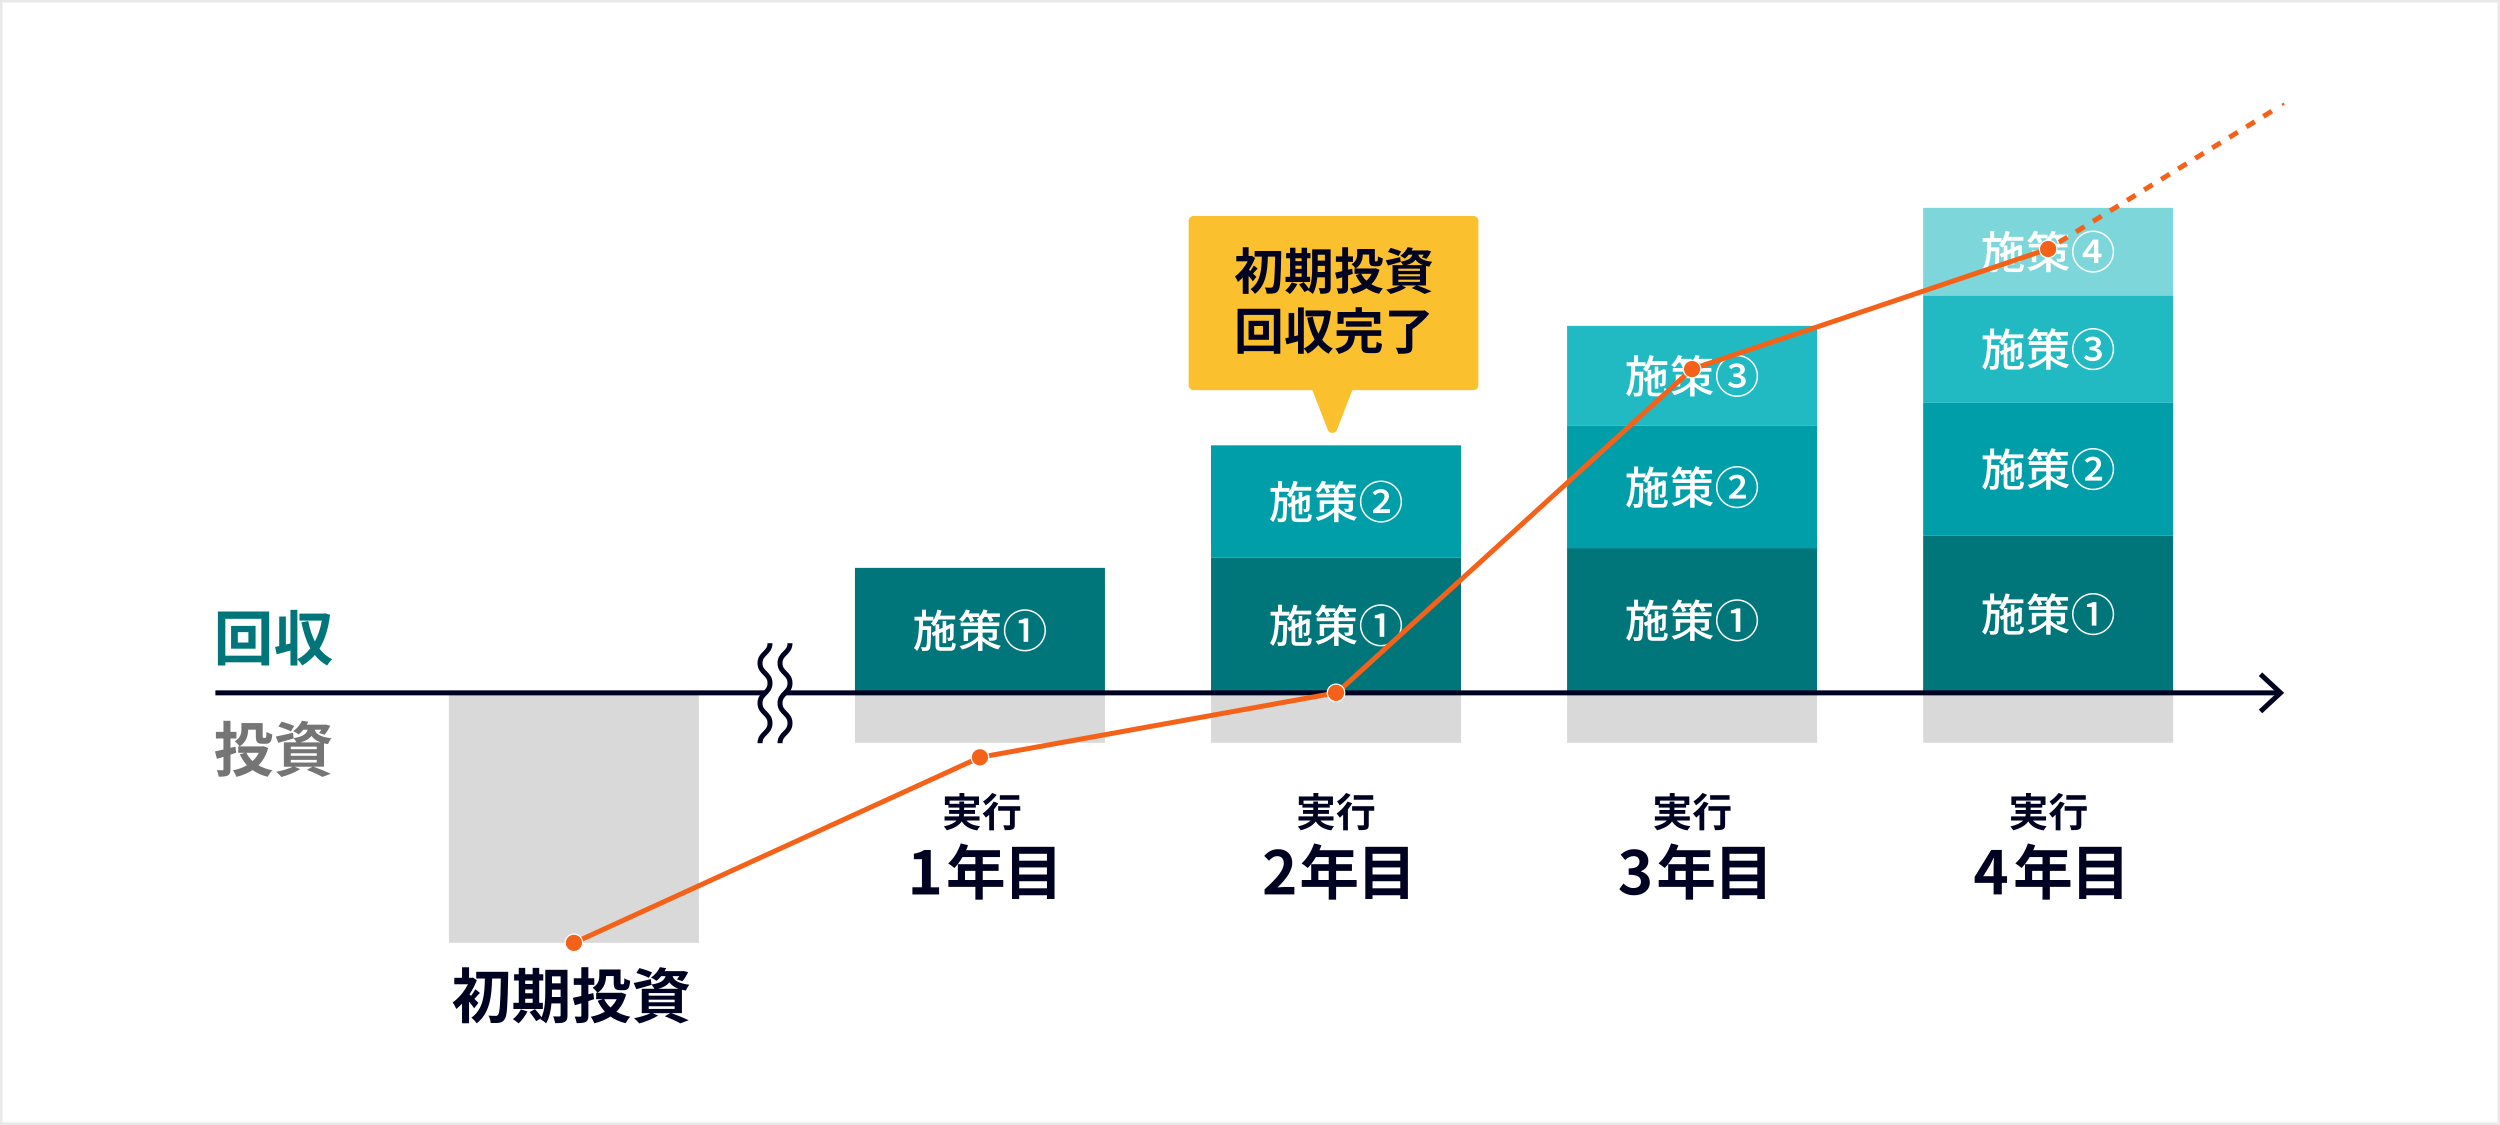 <svg width="1000" height="450" viewBox="0 0 1000 450" fill="none" xmlns="http://www.w3.org/2000/svg">
<rect x="0" y="0" width="1000" height="450" fill="#333333" stroke="none"/>
<rect x="0.5" y="0.5" width="999" height="449" fill="white" stroke="#E8E8E8"/>
<g clip-path="url(#clip0_981_143)">
<path d="M189.66 403.3C189.2 402.6 188.41 401.59 187.62 400.68V409.3H184.81V401.48C184.04 402.3 183.27 402.99 182.51 403.59C182.25 402.89 181.5 401.5 181.05 401C183.38 399.37 185.73 396.56 187.19 393.7H181.72V391.13H184.82V386.91H187.63V391.13H188.66L189.12 391.01L190.73 392.07C190.01 394.04 188.98 395.98 187.78 397.76C187.97 397.93 188.19 398.12 188.43 398.34C189.05 397.52 189.75 396.44 190.16 395.68L191.98 397.19C191.14 398.01 190.4 398.87 189.75 399.54C190.47 400.24 191.12 400.86 191.38 401.15L189.68 403.31L189.66 403.3ZM203.29 388.73C203.29 388.73 203.29 389.79 203.27 390.17C203.05 402.17 202.84 406.35 201.9 407.64C201.28 408.6 200.68 408.91 199.76 409.08C198.9 409.25 197.58 409.22 196.28 409.2C196.23 408.36 195.9 407.09 195.39 406.25C196.64 406.35 197.77 406.35 198.34 406.35C198.72 406.35 198.96 406.25 199.23 405.89C199.9 405.1 200.17 401.23 200.33 391.42H196.85C196.66 398.36 196.01 405.27 190.66 409.33C190.18 408.56 189.29 407.63 188.55 407.07C193.47 403.61 193.83 397.54 193.95 391.42H190.49V388.73H203.28H203.29Z" fill="#000222"/>
<path d="M210.99 404.57C210.15 406.32 208.73 408.19 207.44 409.37C206.91 408.87 205.81 408.05 205.16 407.67C206.41 406.73 207.66 405.22 208.33 403.78L210.99 404.57ZM217.14 403.61H205.35V401.11H207.51V392.2H205.64V389.7H207.51V387.16H210.08V389.7H213.06V387.16H215.68V389.7H217.31V392.2H215.68V401.11H217.14V403.61ZM210.08 392.21V393.6H213.06V392.21H210.08ZM210.08 397.3H213.06V395.79H210.08V397.3ZM210.08 401.12H213.06V399.49H210.08V401.12ZM227 406.13C227 407.55 226.74 408.29 225.9 408.75C225.06 409.21 223.84 409.28 222.06 409.25C221.96 408.51 221.6 407.26 221.24 406.54C222.27 406.61 223.42 406.59 223.76 406.59C224.12 406.59 224.24 406.47 224.24 406.09V401.36H220.59C220.33 404.19 219.73 407.19 218.43 409.35C217.97 408.85 216.8 407.98 216.17 407.74C216.24 407.6 216.34 407.48 216.41 407.33L214.42 408.46C213.94 407.52 212.79 405.94 211.85 404.84L214.01 403.66C214.87 404.62 216 405.94 216.6 406.92C217.99 403.92 218.11 399.86 218.11 396.74V387.93H226.99V406.12L227 406.13ZM224.24 398.81V395.86H220.78V396.75C220.78 397.37 220.78 398.07 220.76 398.81H224.24ZM220.79 390.53V393.34H224.25V390.53H220.79Z" fill="#000222"/>
<path d="M235.35 400.45V406.21C235.35 407.63 235.09 408.32 234.32 408.75C233.5 409.18 232.35 409.25 230.67 409.25C230.57 408.53 230.21 407.38 229.88 406.63C230.79 406.68 231.8 406.68 232.11 406.68C232.42 406.66 232.54 406.56 232.54 406.22V401.32C231.63 401.61 230.74 401.87 229.92 402.11L229.15 399.13C230.09 398.96 231.24 398.7 232.53 398.39V393.95H229.51V391.31H232.53V386.89H235.34V391.31H237.72V393.95H235.34V397.69L237.33 397.21L237.62 399.68L235.34 400.42L235.35 400.45ZM250.45 397.76C249.63 400.66 248.31 402.94 246.54 404.7C248.12 405.61 250 406.28 252.11 406.69C251.46 407.31 250.67 408.51 250.24 409.28C247.89 408.73 245.87 407.82 244.19 406.62C242.32 407.84 240.16 408.73 237.76 409.33C237.47 408.56 236.82 407.36 236.3 406.71C238.39 406.3 240.31 405.63 241.94 404.65C240.79 403.43 239.85 401.96 239.06 400.31L241.08 399.69H238.46V397.12H238.94C238.6 396.54 237.6 395.46 237.07 395.06C239.45 393.69 239.73 391.82 239.73 390.23V387.78H248.23V392.99C248.23 393.64 248.3 393.71 248.59 393.71H249.26C249.62 393.71 249.69 393.37 249.74 391.29C250.27 391.7 251.35 392.13 252.07 392.3C251.83 395.25 251.23 396.07 249.57 396.07H248.06C246.09 396.07 245.49 395.37 245.49 393.02V390.43H242.42C242.4 392.69 241.72 395.4 239.01 397.13H248.06L248.59 397.03L250.46 397.77L250.45 397.76ZM241.69 399.68C242.31 400.93 243.15 402.03 244.19 402.99C245.22 402.05 246.06 400.95 246.69 399.68H241.7H241.69Z" fill="#000222"/>
<path d="M268.62 405.27C271.07 406.13 273.83 407.29 275.46 408.08L272.15 409.35C270.78 408.56 268.33 407.43 265.91 406.52L268.07 405.27H261.06L263.24 406.23C261.25 407.53 258.18 408.7 255.75 409.37C255.25 408.82 254.24 407.79 253.64 407.28C255.97 406.85 258.58 406.08 260.24 405.26H256.71V395.51H261.73C261.44 394.93 260.99 394.24 260.6 393.85L260.62 393.95C258.56 394.55 256.32 395.2 254.52 395.7L253.46 393.2C255.24 392.86 257.8 392.26 260.35 391.66L260.59 393.82C264.41 393.2 265.68 392.16 266.21 390.46H264.48C263.93 391.13 263.3 391.78 262.56 392.38C262.06 391.88 261.07 391.3 260.42 391.04C262.15 389.84 263.32 388.26 263.95 386.86L266.47 387.27C266.28 387.68 266.09 388.06 265.85 388.45H272.93L273.36 388.38L275.26 388.86C274.64 390.16 273.77 391.6 272.98 392.48L270.77 391.78C271.06 391.42 271.39 390.96 271.71 390.46H269.05C269.55 392 270.92 393.32 275.77 393.89C275.24 394.42 274.62 395.52 274.35 396.22C273.77 396.12 273.25 396.03 272.77 395.91V405.25H268.62V405.27ZM259.54 391.13C258.44 390.53 256.18 389.67 254.52 389.19L255.77 387.25C257.35 387.63 259.64 388.4 260.83 388.98L259.53 391.14L259.54 391.13ZM259.47 398.26H269.86V397.23H259.47V398.26ZM259.47 400.9H269.86V399.87H259.47V400.9ZM259.47 403.57H269.86V402.51H259.47V403.57ZM271.42 395.52C269.57 394.85 268.47 393.96 267.75 392.93C266.91 394.06 265.57 394.9 263.36 395.52H271.42Z" fill="#000222"/>
<path d="M386.57 328.2C387.71 329.48 389.5 330.22 392.03 330.49C391.65 330.89 391.15 331.64 390.91 332.16C387.87 331.68 385.96 330.54 384.7 328.56C383.76 329.98 381.98 331.25 378.71 332.13C378.49 331.71 377.94 330.99 377.53 330.59C380.22 329.98 381.76 329.15 382.64 328.21H377.82V326.56H383.57C383.65 326.22 383.7 325.89 383.73 325.55H379.63V324.01H383.74V323.05H379.37V321.99H377.95V318.58H383.79V317.19H385.74V318.58H391.6V321.99H390.32V323.05H385.65V324.01H390V325.55H385.63C385.61 325.89 385.58 326.22 385.5 326.56H391.82V328.21H386.57V328.2ZM383.73 321.51V320.6H385.64V321.51H389.63V320.25H379.83V321.51H383.74H383.73Z" fill="#000222"/>
<path d="M399.29 321.33C398.81 322.15 398.22 322.98 397.58 323.78V332.14H395.68V325.88C395.23 326.31 394.8 326.71 394.37 327.06C394.1 326.68 393.46 325.81 393.07 325.41C394.7 324.29 396.45 322.43 397.47 320.62L399.29 321.32V321.33ZM398.69 317.92C397.54 319.42 395.81 321.07 394.29 322.13C394.05 321.71 393.57 320.95 393.23 320.58C394.56 319.73 396.08 318.29 396.85 317.17L398.69 317.92ZM408.11 324.29H405.92V329.91C405.92 330.93 405.73 331.46 405.02 331.75C404.35 332.04 403.32 332.07 401.9 332.07C401.82 331.51 401.58 330.69 401.32 330.13C402.23 330.18 403.29 330.18 403.58 330.16C403.87 330.16 403.98 330.1 403.98 329.86V324.29H399.26V322.48H408.11V324.29ZM407.71 319.89H399.93V318.08H407.71V319.89Z" fill="#000222"/>
<path d="M364.95 354.91H368.77V343.68H365.55V341.5C367.33 341.16 368.55 340.71 369.68 339.99H372.3V354.92H375.64V357.78H364.96V354.92L364.95 354.91Z" fill="#000222"/>
<path d="M401.31 354.74H393.1V359.88H390.15V354.74H379.35V352H383.14V345.69H390.15V342.83H385.01C384.03 344.53 382.87 346.07 381.75 347.2C381.2 346.72 379.97 345.76 379.28 345.35C381.44 343.53 383.29 340.45 384.32 337.36L387.22 338.1C387 338.77 386.74 339.42 386.43 340.07H399.99V342.83H393.1V345.69H399.44V348.35H393.1V352H401.31V354.74ZM390.15 352.01V348.36H386V352.01H390.15Z" fill="#000222"/>
<path d="M421.81 338.73V359.59H418.79V358.1H407.68V359.59H404.8V338.73H421.82H421.81ZM407.67 341.52V344.28H418.78V341.52H407.67ZM407.67 346.97V349.8H418.78V346.97H407.67ZM418.79 355.32V352.49H407.68V355.32H418.79Z" fill="#000222"/>
<path d="M528.15 328.2C529.29 329.48 531.08 330.22 533.61 330.49C533.23 330.89 532.73 331.64 532.49 332.16C529.45 331.68 527.54 330.54 526.28 328.56C525.34 329.98 523.56 331.25 520.29 332.13C520.07 331.71 519.52 330.99 519.11 330.59C521.8 329.98 523.33 329.15 524.22 328.21H519.4V326.56H525.15C525.23 326.22 525.28 325.89 525.31 325.55H521.21V324.01H525.32V323.05H520.95V321.99H519.53V318.58H525.37V317.19H527.32V318.58H533.18V321.99H531.9V323.05H527.23V324.01H531.58V325.55H527.21C527.19 325.89 527.16 326.22 527.08 326.56H533.4V328.21H528.15V328.2ZM525.31 321.51V320.6H527.22V321.51H531.2V320.25H521.41V321.51H525.32H525.31Z" fill="#000222"/>
<path d="M540.87 321.33C540.39 322.15 539.8 322.98 539.16 323.78V332.14H537.26V325.88C536.81 326.31 536.38 326.71 535.95 327.06C535.68 326.68 535.04 325.81 534.65 325.41C536.28 324.29 538.03 322.43 539.05 320.62L540.87 321.32V321.33ZM540.27 317.92C539.12 319.42 537.39 321.07 535.87 322.13C535.63 321.71 535.15 320.95 534.81 320.58C536.14 319.73 537.66 318.29 538.43 317.17L540.27 317.92ZM549.69 324.29H547.5V329.91C547.5 330.93 547.31 331.46 546.6 331.75C545.93 332.04 544.9 332.07 543.48 332.07C543.4 331.51 543.16 330.69 542.9 330.13C543.81 330.18 544.87 330.18 545.16 330.16C545.45 330.16 545.56 330.1 545.56 329.86V324.29H540.84V322.48H549.69V324.29ZM549.29 319.89H541.51V318.08H549.29V319.89Z" fill="#000222"/>
<path d="M505.84 355.73C510.66 351.41 513.52 348.07 513.52 345.34C513.52 343.54 512.56 342.46 510.86 342.46C509.56 342.46 508.51 343.3 507.6 344.28L505.68 342.36C507.31 340.61 508.9 339.67 511.32 339.67C514.68 339.67 516.91 341.83 516.91 345.14C516.91 348.45 514.24 351.81 511 354.98C511.89 354.88 513.06 354.79 513.9 354.79H517.74V357.77H505.83V355.73H505.84Z" fill="#000222"/>
<path d="M542.65 354.74H534.44V359.88H531.49V354.74H520.69V352H524.48V345.69H531.49V342.83H526.35C525.37 344.53 524.21 346.07 523.09 347.2C522.54 346.72 521.31 345.76 520.62 345.35C522.78 343.53 524.63 340.45 525.66 337.36L528.56 338.1C528.34 338.77 528.08 339.42 527.77 340.07H541.33V342.83H534.44V345.69H540.78V348.35H534.44V352H542.65V354.74ZM531.49 352.01V348.36H527.34V352.01H531.49Z" fill="#000222"/>
<path d="M563.15 338.73V359.59H560.12V358.1H549.01V359.59H546.13V338.73H563.15ZM549.01 341.52V344.28H560.12V341.52H549.01ZM549.01 346.97V349.8H560.12V346.97H549.01ZM560.12 355.32V352.49H549.01V355.32H560.12Z" fill="#000222"/>
<path d="M670.69 328.2C671.83 329.48 673.62 330.22 676.15 330.49C675.77 330.89 675.27 331.64 675.03 332.16C671.99 331.68 670.08 330.54 668.82 328.56C667.88 329.98 666.1 331.25 662.83 332.13C662.61 331.71 662.06 330.99 661.65 330.59C664.34 329.98 665.88 329.15 666.76 328.21H661.94V326.56H667.69C667.77 326.22 667.82 325.89 667.85 325.55H663.75V324.01H667.86V323.05H663.49V321.99H662.07V318.58H667.91V317.19H669.86V318.58H675.72V321.99H674.44V323.05H669.77V324.01H674.12V325.55H669.75C669.73 325.89 669.7 326.22 669.62 326.56H675.94V328.21H670.69V328.2ZM667.86 321.51V320.6H669.76V321.51H673.75V320.25H663.95V321.51H667.86Z" fill="#000222"/>
<path d="M683.41 321.33C682.93 322.15 682.34 322.98 681.7 323.78V332.14H679.79V325.88C679.34 326.31 678.91 326.71 678.48 327.06C678.21 326.68 677.57 325.81 677.18 325.41C678.81 324.29 680.56 322.43 681.58 320.62L683.41 321.32V321.33ZM682.82 317.92C681.67 319.42 679.94 321.07 678.42 322.13C678.18 321.71 677.7 320.95 677.36 320.58C678.69 319.73 680.21 318.29 680.98 317.17L682.82 317.92ZM692.23 324.29H690.04V329.91C690.04 330.93 689.85 331.46 689.14 331.75C688.47 332.04 687.44 332.07 686.02 332.07C685.94 331.51 685.7 330.69 685.44 330.13C686.35 330.18 687.41 330.18 687.7 330.16C687.99 330.16 688.1 330.1 688.1 329.86V324.29H683.38V322.48H692.23V324.29ZM691.83 319.89H684.05V318.08H691.83V319.89Z" fill="#000222"/>
<path d="M647.73 355.63L649.39 353.4C650.45 354.43 651.74 355.22 653.35 355.22C655.15 355.22 656.37 354.33 656.37 352.72C656.37 350.99 655.34 349.89 651.47 349.89V347.37C654.73 347.37 655.79 346.24 655.79 344.66C655.79 343.27 654.93 342.45 653.41 342.45C652.14 342.45 651.11 343.03 650.05 344.01L648.25 341.85C649.79 340.51 651.49 339.67 653.58 339.67C657.01 339.67 659.34 341.37 659.34 344.4C659.34 346.32 658.26 347.71 656.39 348.46V348.58C658.38 349.13 659.92 350.62 659.92 352.95C659.92 356.21 657.06 358.11 653.68 358.11C650.87 358.11 648.98 357.05 647.73 355.64V355.63Z" fill="#000222"/>
<path d="M685.44 354.74H677.23V359.88H674.28V354.74H663.48V352H667.27V345.69H674.28V342.83H669.14C668.16 344.53 667 346.07 665.88 347.2C665.33 346.72 664.1 345.76 663.41 345.35C665.57 343.53 667.42 340.45 668.45 337.36L671.35 338.1C671.13 338.77 670.87 339.42 670.56 340.07H684.12V342.83H677.23V345.69H683.57V348.35H677.23V352H685.44V354.74ZM674.28 352.01V348.36H670.13V352.01H674.28Z" fill="#000222"/>
<path d="M705.93 338.73V359.59H702.91V358.1H691.8V359.59H688.92V338.73H705.94H705.93ZM691.8 341.52V344.28H702.91V341.52H691.8ZM691.8 346.97V349.8H702.91V346.97H691.8ZM702.91 355.32V352.49H691.8V355.32H702.91Z" fill="#000222"/>
<path d="M813.17 328.2C814.31 329.48 816.1 330.22 818.63 330.49C818.25 330.89 817.75 331.64 817.51 332.16C814.47 331.68 812.56 330.54 811.3 328.56C810.36 329.98 808.58 331.25 805.31 332.13C805.09 331.71 804.54 330.99 804.13 330.59C806.82 329.98 808.36 329.15 809.24 328.21H804.42V326.56H810.17C810.25 326.22 810.3 325.89 810.33 325.55H806.23V324.01H810.34V323.05H805.97V321.99H804.55V318.58H810.39V317.19H812.34V318.58H818.2V321.99H816.92V323.05H812.25V324.01H816.6V325.55H812.23C812.21 325.89 812.18 326.22 812.1 326.56H818.42V328.21H813.17V328.2ZM810.34 321.51V320.6H812.25V321.51H816.24V320.25H806.44V321.51H810.35H810.34Z" fill="#000222"/>
<path d="M825.89 321.33C825.41 322.15 824.82 322.98 824.18 323.78V332.14H822.27V325.88C821.82 326.31 821.39 326.71 820.96 327.06C820.69 326.68 820.05 325.81 819.66 325.41C821.29 324.29 823.04 322.43 824.06 320.62L825.89 321.32V321.33ZM825.3 317.92C824.15 319.42 822.42 321.07 820.9 322.13C820.66 321.71 820.18 320.95 819.84 320.58C821.17 319.73 822.69 318.29 823.46 317.17L825.3 317.92ZM834.71 324.29H832.52V329.91C832.52 330.93 832.33 331.46 831.62 331.75C830.95 332.04 829.92 332.07 828.5 332.07C828.42 331.51 828.18 330.69 827.92 330.13C828.83 330.18 829.89 330.18 830.18 330.16C830.47 330.16 830.58 330.1 830.58 329.86V324.29H825.86V322.48H834.71V324.29ZM834.31 319.89H826.53V318.08H834.31V319.89Z" fill="#000222"/>
<path d="M797.44 353.16H789.86V350.76L796.48 339.98H800.73V350.47H802.82V353.16H800.73V357.77H797.44V353.16ZM797.44 350.47V346.85C797.44 345.82 797.51 344.21 797.56 343.15H797.46C797.03 344.11 796.55 345.09 796.04 346.05L793.28 350.47H797.43H797.44Z" fill="#000222"/>
<path d="M828.16 354.74H819.95V359.88H817V354.74H806.2V352H809.99V345.69H817V342.83H811.86C810.88 344.53 809.72 346.07 808.6 347.2C808.05 346.72 806.82 345.76 806.13 345.35C808.29 343.53 810.14 340.45 811.17 337.36L814.07 338.1C813.85 338.77 813.59 339.42 813.28 340.07H826.84V342.83H819.95V345.69H826.29V348.35H819.95V352H828.16V354.74ZM817 352.01V348.36H812.85V352.01H817Z" fill="#000222"/>
<path d="M848.66 338.73V359.59H845.64V358.1H834.53V359.59H831.65V338.73H848.67H848.66ZM834.52 341.52V344.28H845.63V341.52H834.52ZM834.52 346.97V349.8H845.63V346.97H834.52ZM845.63 355.32V352.49H834.52V355.32H845.63Z" fill="#000222"/>
<path d="M279.56 277.14H179.56V377.14H279.56V277.14Z" fill="#D9D9D9"/>
<path d="M441.98 277.14H341.98V297.14H441.98V277.14Z" fill="#D9D9D9"/>
<path d="M584.41 277.14H484.41V297.14H584.41V277.14Z" fill="#D9D9D9"/>
<path d="M726.83 277.14H626.83V297.14H726.83V277.14Z" fill="#D9D9D9"/>
<path d="M869.26 277.14H769.26V297.14H869.26V277.14Z" fill="#D9D9D9"/>
<path d="M441.98 227.14H341.98V277.14H441.98V227.14Z" fill="#00767A"/>
<path d="M584.41 223.14H484.41V277.14H584.41V223.14Z" fill="#00767A"/>
<path d="M726.83 219.14H626.83V277.14H726.83V219.14Z" fill="#00767A"/>
<path d="M869.26 214.14H769.26V277.14H869.26V214.14Z" fill="#00767A"/>
<path d="M584.41 178.13H484.41V223.13H584.41V178.13Z" fill="#009EA9"/>
<path d="M726.83 170.35H626.83V219.35H726.83V170.35Z" fill="#009EA9"/>
<path d="M869.26 161.14H769.26V214.14H869.26V161.14Z" fill="#009EA9"/>
<path d="M726.83 130.35H626.83V170.35H726.83V130.35Z" fill="#21B9C2"/>
<path d="M869.26 118.14H769.26V161.14H869.26V118.14Z" fill="#21B9C2"/>
<path d="M869.26 83.14H769.26V118.14H869.26V83.14Z" fill="#7CD6DA"/>
<path d="M379.93 258.91C380.69 258.91 380.83 258.59 380.92 256.93C381.28 257.18 381.87 257.43 382.31 257.52C382.11 259.7 381.64 260.33 380.04 260.33H376.64C374.7 260.33 374.19 259.86 374.19 258.06V254.08L373.25 254.53L372.64 253.14L374.19 252.42V249.86C374.01 250.11 373.83 250.35 373.63 250.56C373.38 250.27 372.73 249.66 372.37 249.39C372.69 249.05 372.98 248.67 373.25 248.24H369.24C369.22 249 369.2 249.74 369.19 250.47H372.48C372.48 250.47 372.48 250.96 372.46 251.17C372.35 257 372.26 259.06 371.79 259.67C371.5 260.12 371.18 260.26 370.71 260.32C370.26 260.39 369.56 260.39 368.84 260.37C368.8 259.92 368.64 259.27 368.41 258.88C369.08 258.93 369.65 258.93 369.92 258.93C370.15 258.95 370.32 258.89 370.46 258.68C370.73 258.32 370.84 256.65 370.91 252H369.09C368.86 255.33 368.3 258.34 366.8 260.37C366.53 259.99 366.01 259.49 365.58 259.24C367.38 256.77 367.58 252.54 367.65 248.24H365.8V246.69H368.79V243.88H370.39V246.69H373.36V248.06C374.08 246.87 374.64 245.39 374.98 243.85L376.64 244.19C376.46 244.89 376.26 245.59 376.03 246.26H382.08V247.79H375.4C375.08 248.49 374.7 249.12 374.3 249.7H375.69V251.72L377.06 251.09V248.37H378.48V250.42L380.08 249.68L380.22 249.57L380.51 249.37L381.54 249.75L381.47 249.98C381.47 252.54 381.47 254.61 381.4 255.11C381.36 255.74 381.08 256.05 380.61 256.21C380.21 256.35 379.64 256.37 379.21 256.35C379.17 255.95 379.05 255.41 378.89 255.09C379.18 255.11 379.54 255.11 379.68 255.11C379.86 255.11 379.95 255.06 380 254.8C380.04 254.58 380.05 253.27 380.05 251.31L378.48 252.05V257.25H377.06V252.71L375.69 253.36V258.06C375.69 258.76 375.83 258.89 376.79 258.89H379.94L379.93 258.91Z" fill="white"/>
<path d="M392.99 254.69C394.45 256.17 397.2 257.68 400.35 258.29C400.01 258.65 399.52 259.33 399.29 259.77C396.73 259.12 394.5 257.79 392.99 256.46V260.38H391.21V256.4C389.5 257.98 387.2 259.21 384.84 259.86C384.62 259.45 384.14 258.8 383.8 258.46C386.75 257.81 389.65 256.34 391.22 254.48V253.06H387.22V256.37H385.46V251.63H391.22V250.46H384.25V249H391.22V248.14C391 248.01 390.79 247.87 390.64 247.78C390.98 247.49 391.32 247.17 391.67 246.79H388.9C389.22 247.33 389.49 247.87 389.64 248.28L388.15 248.82C387.99 248.3 387.63 247.45 387.23 246.79H386.6C386.08 247.53 385.54 248.23 385 248.75C384.69 248.46 384.01 248.03 383.61 247.81C384.74 246.82 385.79 245.31 386.38 243.79L387.98 244.2C387.82 244.6 387.64 244.97 387.44 245.35H391.73V246.68C392.43 245.83 393.04 244.83 393.39 243.78L395.03 244.16C394.9 244.57 394.72 244.95 394.53 245.35H399.95V246.77H396.6C396.91 247.29 397.21 247.83 397.36 248.25L395.87 248.74C395.69 248.22 395.29 247.44 394.88 246.78H393.71C393.44 247.19 393.15 247.57 392.85 247.93H393.03V248.99H399.71V250.45H393.03V251.62H398.74V254.79C398.74 255.55 398.58 255.89 398.06 256.1C397.5 256.32 396.75 256.33 395.76 256.33C395.65 255.9 395.38 255.38 395.18 255C395.85 255.04 396.57 255.04 396.75 255.02C396.97 255.02 397.04 254.97 397.04 254.79V253.04H393.04V254.68L392.99 254.69Z" fill="white"/>
<path d="M401.54 252.14C401.54 247.49 405.32 243.71 409.97 243.71C414.62 243.71 418.4 247.49 418.4 252.14C418.4 256.79 414.58 260.57 409.97 260.57C405.36 260.57 401.54 256.79 401.54 252.14ZM417.8 252.14C417.8 247.82 414.29 244.31 409.97 244.31C405.65 244.31 402.14 247.86 402.14 252.14C402.14 256.42 405.65 259.97 409.97 259.97C414.29 259.97 417.8 256.46 417.8 252.14ZM409.44 249.31H407.5V248.14C408.51 247.96 409.23 247.71 409.88 247.35H411.28V256.73H409.44V249.31Z" fill="white"/>
<path d="M522.35 256.91C523.11 256.91 523.25 256.59 523.34 254.93C523.7 255.18 524.29 255.43 524.73 255.52C524.53 257.7 524.06 258.33 522.46 258.33H519.06C517.12 258.33 516.61 257.86 516.61 256.06V252.08L515.67 252.53L515.06 251.14L516.61 250.42V247.86C516.43 248.11 516.25 248.35 516.05 248.56C515.8 248.27 515.15 247.66 514.79 247.39C515.11 247.05 515.4 246.67 515.67 246.24H511.66C511.64 247 511.62 247.74 511.61 248.47H514.9C514.9 248.47 514.9 248.96 514.88 249.17C514.77 255 514.68 257.06 514.21 257.67C513.92 258.12 513.6 258.26 513.13 258.32C512.68 258.39 511.98 258.39 511.26 258.37C511.22 257.92 511.06 257.27 510.83 256.88C511.5 256.93 512.07 256.93 512.34 256.93C512.57 256.95 512.74 256.89 512.88 256.68C513.15 256.32 513.26 254.65 513.33 250H511.51C511.28 253.33 510.72 256.34 509.22 258.37C508.95 257.99 508.43 257.49 508 257.24C509.8 254.77 510 250.54 510.07 246.24H508.22V244.69H511.21V241.88H512.81V244.69H515.78V246.06C516.5 244.87 517.06 243.39 517.4 241.85L519.06 242.19C518.88 242.89 518.68 243.59 518.45 244.26H524.5V245.79H517.82C517.5 246.49 517.12 247.12 516.72 247.7H518.11V249.72L519.48 249.09V246.37H520.9V248.42L522.5 247.68L522.64 247.57L522.93 247.37L523.96 247.75L523.89 247.98C523.89 250.54 523.89 252.61 523.82 253.11C523.78 253.74 523.5 254.05 523.03 254.21C522.63 254.35 522.06 254.37 521.63 254.35C521.59 253.95 521.47 253.41 521.31 253.09C521.6 253.11 521.96 253.11 522.1 253.11C522.28 253.11 522.37 253.06 522.42 252.8C522.46 252.58 522.47 251.27 522.47 249.31L520.9 250.05V255.25H519.48V250.71L518.11 251.36V256.06C518.11 256.76 518.25 256.89 519.21 256.89H522.36L522.35 256.91Z" fill="white"/>
<path d="M535.42 252.7C536.88 254.18 539.63 255.69 542.78 256.3C542.44 256.66 541.95 257.34 541.72 257.78C539.16 257.13 536.93 255.8 535.42 254.47V258.39H533.64V254.41C531.93 255.99 529.63 257.22 527.27 257.87C527.05 257.46 526.57 256.81 526.23 256.47C529.18 255.82 532.08 254.35 533.65 252.49V251.07H529.65V254.38H527.89V249.64H533.65V248.47H526.68V247.01H533.65V246.15C533.43 246.02 533.22 245.88 533.07 245.79C533.41 245.5 533.75 245.18 534.1 244.8H531.33C531.65 245.34 531.92 245.88 532.07 246.29L530.58 246.83C530.42 246.31 530.06 245.46 529.66 244.8H529.03C528.51 245.54 527.97 246.24 527.43 246.76C527.12 246.47 526.44 246.04 526.04 245.82C527.17 244.83 528.22 243.32 528.81 241.8L530.41 242.21C530.25 242.61 530.07 242.98 529.87 243.36H534.16V244.69C534.86 243.84 535.47 242.84 535.82 241.79L537.46 242.17C537.33 242.58 537.15 242.96 536.96 243.36H542.38V244.78H539.03C539.34 245.3 539.64 245.84 539.79 246.26L538.3 246.75C538.12 246.23 537.72 245.45 537.31 244.79H536.14C535.87 245.2 535.58 245.58 535.28 245.94H535.46V247H542.14V248.46H535.46V249.63H541.17V252.8C541.17 253.56 541.01 253.9 540.49 254.11C539.93 254.33 539.18 254.34 538.19 254.34C538.08 253.91 537.81 253.39 537.61 253.01C538.28 253.05 539 253.05 539.18 253.03C539.4 253.03 539.47 252.98 539.47 252.8V251.05H535.47V252.69L535.42 252.7Z" fill="white"/>
<path d="M543.96 250.14C543.96 245.49 547.74 241.71 552.39 241.71C557.04 241.71 560.82 245.49 560.82 250.14C560.82 254.79 557 258.57 552.39 258.57C547.78 258.57 543.96 254.79 543.96 250.14ZM560.22 250.14C560.22 245.82 556.71 242.31 552.39 242.31C548.07 242.31 544.56 245.86 544.56 250.14C544.56 254.42 548.07 257.97 552.39 257.97C556.71 257.97 560.22 254.46 560.22 250.14ZM551.87 247.31H549.93V246.14C550.94 245.96 551.66 245.71 552.31 245.35H553.71V254.73H551.87V247.31Z" fill="white"/>
<path d="M664.77 254.91C665.53 254.91 665.67 254.59 665.76 252.93C666.12 253.18 666.71 253.43 667.15 253.52C666.95 255.7 666.48 256.33 664.88 256.33H661.48C659.54 256.33 659.03 255.86 659.03 254.06V250.08L658.09 250.53L657.48 249.14L659.03 248.42V245.86C658.85 246.11 658.67 246.35 658.47 246.56C658.22 246.27 657.57 245.66 657.21 245.39C657.53 245.05 657.82 244.67 658.09 244.24H654.08C654.06 245 654.04 245.74 654.03 246.47H657.32C657.32 246.47 657.32 246.96 657.3 247.17C657.19 253 657.1 255.06 656.63 255.67C656.34 256.12 656.02 256.26 655.55 256.32C655.1 256.39 654.4 256.39 653.68 256.37C653.64 255.92 653.48 255.27 653.25 254.88C653.92 254.93 654.49 254.93 654.76 254.93C654.99 254.95 655.16 254.89 655.3 254.68C655.57 254.32 655.68 252.65 655.75 248H653.93C653.7 251.33 653.14 254.34 651.64 256.37C651.37 255.99 650.85 255.49 650.42 255.24C652.22 252.77 652.42 248.54 652.49 244.24H650.64V242.69H653.63V239.88H655.23V242.69H658.2V244.06C658.92 242.87 659.48 241.39 659.82 239.85L661.48 240.19C661.3 240.89 661.1 241.59 660.87 242.26H666.92V243.79H660.24C659.92 244.49 659.54 245.12 659.14 245.7H660.53V247.72L661.9 247.09V244.37H663.32V246.42L664.92 245.68L665.06 245.57L665.35 245.37L666.38 245.75L666.31 245.98C666.31 248.54 666.31 250.61 666.24 251.11C666.2 251.74 665.92 252.05 665.45 252.21C665.05 252.35 664.48 252.37 664.05 252.35C664.01 251.95 663.89 251.41 663.73 251.09C664.02 251.11 664.38 251.11 664.52 251.11C664.7 251.11 664.79 251.06 664.84 250.8C664.88 250.58 664.89 249.27 664.89 247.31L663.32 248.05V253.25H661.9V248.71L660.53 249.36V254.06C660.53 254.76 660.67 254.89 661.63 254.89H664.78L664.77 254.91Z" fill="white"/>
<path d="M677.84 250.69C679.3 252.17 682.05 253.68 685.2 254.29C684.86 254.65 684.37 255.33 684.14 255.77C681.58 255.12 679.35 253.79 677.84 252.46V256.38H676.06V252.4C674.35 253.98 672.05 255.21 669.69 255.86C669.47 255.45 668.99 254.8 668.65 254.46C671.6 253.81 674.5 252.34 676.07 250.48V249.06H672.07V252.37H670.31V247.63H676.07V246.46H669.1V245H676.07V244.14C675.85 244.01 675.64 243.87 675.49 243.78C675.83 243.49 676.17 243.17 676.52 242.79H673.75C674.07 243.33 674.34 243.87 674.49 244.28L673 244.82C672.84 244.3 672.48 243.45 672.08 242.79H671.45C670.93 243.53 670.39 244.23 669.85 244.75C669.54 244.46 668.86 244.03 668.46 243.81C669.59 242.82 670.64 241.31 671.23 239.79L672.83 240.2C672.67 240.6 672.49 240.97 672.29 241.35H676.58V242.68C677.28 241.83 677.89 240.83 678.24 239.78L679.88 240.16C679.75 240.57 679.57 240.95 679.38 241.35H684.8V242.77H681.45C681.76 243.29 682.06 243.83 682.21 244.25L680.72 244.74C680.54 244.22 680.14 243.44 679.73 242.78H678.56C678.29 243.19 678 243.57 677.7 243.93H677.88V244.99H684.56V246.45H677.88V247.62H683.59V250.79C683.59 251.55 683.43 251.89 682.91 252.1C682.35 252.32 681.6 252.33 680.61 252.33C680.5 251.9 680.23 251.38 680.03 251C680.7 251.04 681.42 251.04 681.6 251.02C681.82 251.02 681.89 250.97 681.89 250.79V249.04H677.89V250.68L677.84 250.69Z" fill="white"/>
<path d="M686.39 248.14C686.39 243.49 690.17 239.71 694.82 239.71C699.47 239.71 703.25 243.49 703.25 248.14C703.25 252.79 699.43 256.57 694.82 256.57C690.21 256.57 686.39 252.79 686.39 248.14ZM702.65 248.14C702.65 243.82 699.14 240.31 694.82 240.31C690.5 240.31 686.99 243.86 686.99 248.14C686.99 252.42 690.5 255.97 694.82 255.97C699.14 255.97 702.65 252.46 702.65 248.14ZM694.29 245.31H692.35V244.14C693.36 243.96 694.08 243.71 694.73 243.35H696.13V252.73H694.29V245.31Z" fill="white"/>
<path d="M807.2 252.41C807.96 252.41 808.1 252.09 808.19 250.43C808.55 250.68 809.14 250.93 809.58 251.02C809.38 253.2 808.91 253.83 807.31 253.83H803.91C801.97 253.83 801.46 253.36 801.46 251.56V247.58L800.52 248.03L799.91 246.64L801.46 245.92V243.36C801.28 243.61 801.1 243.85 800.9 244.06C800.65 243.77 800 243.16 799.64 242.89C799.96 242.55 800.25 242.17 800.52 241.74H796.51C796.49 242.5 796.47 243.24 796.46 243.97H799.75C799.75 243.97 799.75 244.46 799.73 244.67C799.62 250.5 799.53 252.56 799.06 253.17C798.77 253.62 798.45 253.76 797.98 253.82C797.53 253.89 796.83 253.89 796.11 253.87C796.07 253.42 795.91 252.77 795.68 252.38C796.35 252.43 796.92 252.43 797.19 252.43C797.42 252.45 797.59 252.39 797.73 252.18C798 251.82 798.11 250.15 798.18 245.5H796.36C796.13 248.83 795.57 251.84 794.07 253.87C793.8 253.49 793.28 252.99 792.85 252.74C794.65 250.27 794.85 246.04 794.92 241.74H793.07V240.19H796.06V237.38H797.66V240.19H800.63V241.56C801.35 240.37 801.91 238.89 802.25 237.35L803.91 237.69C803.73 238.39 803.53 239.09 803.3 239.76H809.35V241.29H802.67C802.35 241.99 801.97 242.62 801.57 243.2H802.96V245.22L804.33 244.59V241.87H805.75V243.92L807.35 243.18L807.49 243.07L807.78 242.87L808.81 243.25L808.74 243.48C808.74 246.04 808.74 248.11 808.67 248.61C808.63 249.24 808.35 249.55 807.88 249.71C807.48 249.85 806.91 249.87 806.48 249.85C806.44 249.45 806.32 248.91 806.16 248.59C806.45 248.61 806.81 248.61 806.95 248.61C807.13 248.61 807.22 248.56 807.27 248.3C807.31 248.08 807.32 246.77 807.32 244.81L805.75 245.55V250.75H804.33V246.21L802.96 246.86V251.56C802.96 252.26 803.1 252.39 804.06 252.39H807.21L807.2 252.41Z" fill="white"/>
<path d="M820.26 248.2C821.72 249.68 824.47 251.19 827.62 251.8C827.28 252.16 826.79 252.84 826.56 253.28C824 252.63 821.77 251.3 820.26 249.97V253.89H818.48V249.91C816.77 251.49 814.47 252.72 812.11 253.37C811.89 252.96 811.41 252.31 811.07 251.97C814.02 251.32 816.92 249.85 818.49 247.99V246.57H814.49V249.88H812.73V245.14H818.49V243.97H811.52V242.51H818.49V241.65C818.27 241.52 818.06 241.38 817.91 241.29C818.25 241 818.59 240.68 818.94 240.3H816.17C816.49 240.84 816.76 241.38 816.91 241.79L815.42 242.33C815.26 241.81 814.9 240.96 814.5 240.3H813.87C813.35 241.04 812.81 241.74 812.27 242.26C811.96 241.97 811.28 241.54 810.88 241.32C812.01 240.33 813.06 238.82 813.65 237.3L815.25 237.71C815.09 238.11 814.91 238.48 814.71 238.86H819V240.19C819.7 239.34 820.31 238.34 820.66 237.29L822.3 237.67C822.17 238.08 821.99 238.46 821.8 238.86H827.22V240.28H823.87C824.18 240.8 824.48 241.34 824.63 241.76L823.14 242.25C822.96 241.73 822.56 240.95 822.15 240.29H820.98C820.71 240.7 820.42 241.08 820.12 241.44H820.3V242.5H826.98V243.96H820.3V245.13H826.01V248.3C826.01 249.06 825.85 249.4 825.33 249.61C824.77 249.83 824.02 249.84 823.03 249.84C822.92 249.41 822.65 248.89 822.45 248.51C823.12 248.55 823.84 248.55 824.02 248.53C824.24 248.53 824.31 248.48 824.31 248.3V246.55H820.31V248.19L820.26 248.2Z" fill="white"/>
<path d="M828.81 245.64C828.81 240.99 832.59 237.21 837.24 237.21C841.89 237.21 845.67 240.99 845.67 245.64C845.67 250.29 841.85 254.07 837.24 254.07C832.63 254.07 828.81 250.29 828.81 245.64ZM845.07 245.64C845.07 241.32 841.56 237.81 837.24 237.81C832.92 237.81 829.41 241.36 829.41 245.64C829.41 249.92 832.92 253.47 837.24 253.47C841.56 253.47 845.07 249.96 845.07 245.64ZM836.72 242.81H834.78V241.64C835.79 241.46 836.51 241.21 837.16 240.85H838.56V250.23H836.72V242.81Z" fill="white"/>
<path d="M522.35 207.4C523.11 207.4 523.25 207.08 523.34 205.42C523.7 205.67 524.29 205.92 524.73 206.01C524.53 208.19 524.06 208.82 522.46 208.82H519.06C517.12 208.82 516.61 208.35 516.61 206.55V202.57L515.67 203.02L515.06 201.63L516.61 200.91V198.35C516.43 198.6 516.25 198.84 516.05 199.05C515.8 198.76 515.15 198.15 514.79 197.88C515.11 197.54 515.4 197.16 515.67 196.73H511.66C511.64 197.49 511.62 198.23 511.61 198.96H514.9C514.9 198.96 514.9 199.45 514.88 199.66C514.77 205.49 514.68 207.55 514.21 208.16C513.92 208.61 513.6 208.75 513.13 208.81C512.68 208.88 511.98 208.88 511.26 208.86C511.22 208.41 511.06 207.76 510.83 207.37C511.5 207.42 512.07 207.42 512.34 207.42C512.57 207.44 512.74 207.38 512.88 207.17C513.15 206.81 513.26 205.14 513.33 200.49H511.51C511.28 203.82 510.72 206.83 509.22 208.86C508.95 208.48 508.43 207.98 508 207.73C509.8 205.26 510 201.03 510.07 196.73H508.22V195.18H511.21V192.37H512.81V195.18H515.78V196.55C516.5 195.36 517.06 193.88 517.4 192.34L519.06 192.68C518.88 193.38 518.68 194.08 518.45 194.75H524.5V196.28H517.82C517.5 196.98 517.12 197.61 516.72 198.19H518.11V200.21L519.48 199.58V196.86H520.9V198.91L522.5 198.17L522.64 198.06L522.93 197.86L523.96 198.24L523.89 198.47C523.89 201.03 523.89 203.1 523.82 203.6C523.78 204.23 523.5 204.54 523.03 204.7C522.63 204.84 522.06 204.86 521.63 204.84C521.59 204.44 521.47 203.9 521.31 203.58C521.6 203.6 521.96 203.6 522.1 203.6C522.28 203.6 522.37 203.55 522.42 203.29C522.46 203.07 522.47 201.76 522.47 199.8L520.9 200.54V205.74H519.48V201.2L518.11 201.85V206.55C518.11 207.25 518.25 207.38 519.21 207.38H522.36L522.35 207.4Z" fill="white"/>
<path d="M535.42 203.19C536.88 204.67 539.63 206.18 542.78 206.79C542.44 207.15 541.95 207.83 541.72 208.27C539.16 207.62 536.93 206.29 535.42 204.96V208.88H533.64V204.9C531.93 206.48 529.63 207.71 527.27 208.36C527.05 207.95 526.57 207.3 526.23 206.96C529.18 206.31 532.08 204.84 533.65 202.98V201.56H529.65V204.87H527.89V200.13H533.65V198.96H526.68V197.5H533.65V196.64C533.43 196.51 533.22 196.37 533.07 196.28C533.41 195.99 533.75 195.67 534.1 195.29H531.33C531.65 195.83 531.92 196.37 532.07 196.78L530.58 197.32C530.42 196.8 530.06 195.95 529.66 195.29H529.03C528.51 196.03 527.97 196.73 527.43 197.25C527.12 196.96 526.44 196.53 526.04 196.31C527.17 195.32 528.22 193.81 528.81 192.29L530.41 192.7C530.25 193.1 530.07 193.47 529.87 193.85H534.16V195.18C534.86 194.33 535.47 193.33 535.82 192.28L537.46 192.66C537.33 193.07 537.15 193.45 536.96 193.85H542.38V195.27H539.03C539.34 195.79 539.64 196.33 539.79 196.75L538.3 197.24C538.12 196.72 537.72 195.94 537.31 195.28H536.14C535.87 195.69 535.58 196.07 535.28 196.43H535.46V197.49H542.14V198.95H535.46V200.12H541.17V203.29C541.17 204.05 541.01 204.39 540.49 204.6C539.93 204.82 539.18 204.83 538.19 204.83C538.08 204.4 537.81 203.88 537.61 203.5C538.28 203.54 539 203.54 539.18 203.52C539.4 203.52 539.47 203.47 539.47 203.29V201.54H535.47V203.18L535.42 203.19Z" fill="white"/>
<path d="M543.96 200.63C543.96 195.98 547.74 192.2 552.39 192.2C557.04 192.2 560.82 195.98 560.82 200.63C560.82 205.28 557 209.06 552.39 209.06C547.78 209.06 543.96 205.28 543.96 200.63ZM560.22 200.63C560.22 196.31 556.71 192.8 552.39 192.8C548.07 192.8 544.56 196.35 544.56 200.63C544.56 204.91 548.07 208.46 552.39 208.46C556.71 208.46 560.22 204.95 560.22 200.63ZM549.2 204.16C552.04 201.69 553.81 200.05 553.81 198.65C553.81 197.66 553.25 197.07 552.15 197.07C551.3 197.07 550.62 197.57 550.06 198.1L549.03 197.11C549.97 196.14 551.05 195.63 552.34 195.63C554.3 195.63 555.58 196.78 555.58 198.49C555.58 200.2 553.85 201.91 551.82 203.77C552.36 203.72 553.04 203.68 553.64 203.68H555.98V205.23H549.19V204.17L549.2 204.16Z" fill="white"/>
<path d="M664.77 201.62C665.53 201.62 665.67 201.3 665.76 199.64C666.12 199.89 666.71 200.14 667.15 200.23C666.95 202.41 666.48 203.04 664.88 203.04H661.48C659.54 203.04 659.03 202.57 659.03 200.77V196.79L658.09 197.24L657.48 195.85L659.03 195.13V192.57C658.85 192.82 658.67 193.06 658.47 193.27C658.22 192.98 657.57 192.37 657.21 192.1C657.53 191.76 657.82 191.38 658.09 190.95H654.08C654.06 191.71 654.04 192.45 654.03 193.18H657.32C657.32 193.18 657.32 193.67 657.3 193.88C657.19 199.71 657.1 201.77 656.63 202.38C656.34 202.83 656.02 202.97 655.55 203.03C655.1 203.1 654.4 203.1 653.68 203.08C653.64 202.63 653.48 201.98 653.25 201.59C653.92 201.64 654.49 201.64 654.76 201.64C654.99 201.66 655.16 201.6 655.3 201.39C655.57 201.03 655.68 199.36 655.75 194.71H653.93C653.7 198.04 653.14 201.05 651.64 203.08C651.37 202.7 650.85 202.2 650.42 201.95C652.22 199.48 652.42 195.25 652.49 190.95H650.64V189.4H653.63V186.59H655.23V189.4H658.2V190.77C658.92 189.58 659.48 188.1 659.82 186.56L661.48 186.9C661.3 187.6 661.1 188.3 660.87 188.97H666.92V190.5H660.24C659.92 191.2 659.54 191.83 659.14 192.41H660.53V194.43L661.9 193.8V191.08H663.32V193.13L664.92 192.39L665.06 192.28L665.35 192.08L666.38 192.46L666.31 192.69C666.31 195.25 666.31 197.32 666.24 197.82C666.2 198.45 665.92 198.76 665.45 198.92C665.05 199.06 664.48 199.08 664.05 199.06C664.01 198.66 663.89 198.12 663.73 197.8C664.02 197.82 664.38 197.82 664.52 197.82C664.7 197.82 664.79 197.77 664.84 197.51C664.88 197.29 664.89 195.98 664.89 194.02L663.32 194.76V199.96H661.9V195.42L660.53 196.07V200.77C660.53 201.47 660.67 201.6 661.63 201.6H664.78L664.77 201.62Z" fill="white"/>
<path d="M677.84 197.4C679.3 198.88 682.05 200.39 685.2 201C684.86 201.36 684.37 202.04 684.14 202.48C681.58 201.83 679.35 200.5 677.84 199.17V203.09H676.06V199.11C674.35 200.69 672.05 201.92 669.69 202.57C669.47 202.16 668.99 201.51 668.65 201.17C671.6 200.52 674.5 199.05 676.07 197.19V195.77H672.07V199.08H670.31V194.34H676.07V193.17H669.1V191.71H676.07V190.85C675.85 190.72 675.64 190.58 675.49 190.49C675.83 190.2 676.17 189.88 676.52 189.5H673.75C674.07 190.04 674.34 190.58 674.49 190.99L673 191.53C672.84 191.01 672.48 190.16 672.08 189.5H671.45C670.93 190.24 670.39 190.94 669.85 191.46C669.54 191.17 668.86 190.74 668.46 190.52C669.59 189.53 670.64 188.02 671.23 186.5L672.83 186.91C672.67 187.31 672.49 187.68 672.29 188.06H676.58V189.39C677.28 188.54 677.89 187.54 678.24 186.49L679.88 186.87C679.75 187.28 679.57 187.66 679.38 188.06H684.8V189.48H681.45C681.76 190 682.06 190.54 682.21 190.96L680.72 191.45C680.54 190.93 680.14 190.15 679.73 189.49H678.56C678.29 189.9 678 190.28 677.7 190.64H677.88V191.7H684.56V193.16H677.88V194.33H683.59V197.5C683.59 198.26 683.43 198.6 682.91 198.81C682.35 199.03 681.6 199.04 680.61 199.04C680.5 198.61 680.23 198.09 680.03 197.71C680.7 197.75 681.42 197.75 681.6 197.73C681.82 197.73 681.89 197.68 681.89 197.5V195.75H677.89V197.39L677.84 197.4Z" fill="white"/>
<path d="M686.39 194.85C686.39 190.2 690.17 186.42 694.82 186.42C699.47 186.42 703.25 190.2 703.25 194.85C703.25 199.5 699.43 203.28 694.82 203.28C690.21 203.28 686.39 199.5 686.39 194.85ZM702.65 194.85C702.65 190.53 699.14 187.02 694.82 187.02C690.5 187.02 686.99 190.57 686.99 194.85C686.99 199.13 690.5 202.68 694.82 202.68C699.14 202.68 702.65 199.17 702.65 194.85ZM691.63 198.38C694.47 195.91 696.24 194.27 696.24 192.87C696.24 191.88 695.68 191.29 694.58 191.29C693.73 191.29 693.05 191.79 692.49 192.32L691.46 191.33C692.4 190.36 693.48 189.85 694.77 189.85C696.73 189.85 698.01 191 698.01 192.71C698.01 194.42 696.28 196.13 694.25 197.99C694.79 197.94 695.47 197.9 696.07 197.9H698.41V199.45H691.62V198.39L691.63 198.38Z" fill="white"/>
<path d="M807.2 194.41C807.96 194.41 808.1 194.09 808.19 192.43C808.55 192.68 809.14 192.93 809.58 193.02C809.38 195.2 808.91 195.83 807.31 195.83H803.91C801.97 195.83 801.46 195.36 801.46 193.56V189.58L800.52 190.03L799.91 188.64L801.46 187.92V185.36C801.28 185.61 801.1 185.85 800.9 186.06C800.65 185.77 800 185.16 799.64 184.89C799.96 184.55 800.25 184.17 800.52 183.74H796.51C796.49 184.5 796.47 185.24 796.46 185.97H799.75C799.75 185.97 799.75 186.46 799.73 186.67C799.62 192.5 799.53 194.56 799.06 195.17C798.77 195.62 798.45 195.76 797.98 195.82C797.53 195.89 796.83 195.89 796.11 195.87C796.07 195.42 795.91 194.77 795.68 194.38C796.35 194.43 796.92 194.43 797.19 194.43C797.42 194.45 797.59 194.39 797.73 194.18C798 193.82 798.11 192.15 798.18 187.5H796.36C796.13 190.83 795.57 193.84 794.07 195.87C793.8 195.49 793.28 194.99 792.85 194.74C794.65 192.27 794.85 188.04 794.92 183.74H793.07V182.19H796.06V179.38H797.66V182.19H800.63V183.56C801.35 182.37 801.91 180.89 802.25 179.35L803.91 179.69C803.73 180.39 803.53 181.09 803.3 181.76H809.35V183.29H802.67C802.35 183.99 801.97 184.62 801.57 185.2H802.96V187.22L804.33 186.59V183.87H805.75V185.92L807.35 185.18L807.49 185.07L807.78 184.87L808.81 185.25L808.74 185.48C808.74 188.04 808.74 190.11 808.67 190.61C808.63 191.24 808.35 191.55 807.88 191.71C807.48 191.85 806.91 191.87 806.48 191.85C806.44 191.45 806.32 190.91 806.16 190.59C806.45 190.61 806.81 190.61 806.95 190.61C807.13 190.61 807.22 190.56 807.27 190.3C807.31 190.08 807.32 188.77 807.32 186.81L805.75 187.55V192.75H804.33V188.21L802.96 188.86V193.56C802.96 194.26 803.1 194.39 804.06 194.39H807.21L807.2 194.41Z" fill="white"/>
<path d="M820.26 190.2C821.72 191.68 824.47 193.19 827.62 193.8C827.28 194.16 826.79 194.84 826.56 195.28C824 194.63 821.77 193.3 820.26 191.97V195.89H818.48V191.91C816.77 193.49 814.47 194.72 812.11 195.37C811.89 194.96 811.41 194.31 811.07 193.97C814.02 193.32 816.92 191.85 818.49 189.99V188.57H814.49V191.88H812.73V187.14H818.49V185.97H811.52V184.51H818.49V183.65C818.27 183.52 818.06 183.38 817.91 183.29C818.25 183 818.59 182.68 818.94 182.3H816.17C816.49 182.84 816.76 183.38 816.91 183.79L815.42 184.33C815.26 183.81 814.9 182.96 814.5 182.3H813.87C813.35 183.04 812.81 183.74 812.27 184.26C811.96 183.97 811.28 183.54 810.88 183.32C812.01 182.33 813.06 180.82 813.65 179.3L815.25 179.71C815.09 180.11 814.91 180.48 814.71 180.86H819V182.19C819.7 181.34 820.31 180.34 820.66 179.29L822.3 179.67C822.17 180.08 821.99 180.46 821.8 180.86H827.22V182.28H823.87C824.18 182.8 824.48 183.34 824.63 183.76L823.14 184.25C822.96 183.73 822.56 182.95 822.15 182.29H820.98C820.71 182.7 820.42 183.08 820.12 183.44H820.3V184.5H826.98V185.96H820.3V187.13H826.01V190.3C826.01 191.06 825.85 191.4 825.33 191.61C824.77 191.83 824.02 191.84 823.03 191.84C822.92 191.41 822.65 190.89 822.45 190.51C823.12 190.55 823.84 190.55 824.02 190.53C824.24 190.53 824.31 190.48 824.31 190.3V188.55H820.31V190.19L820.26 190.2Z" fill="white"/>
<path d="M828.81 187.64C828.81 182.99 832.59 179.21 837.24 179.21C841.89 179.21 845.67 182.99 845.67 187.64C845.67 192.29 841.85 196.07 837.24 196.07C832.63 196.07 828.81 192.29 828.81 187.64ZM845.07 187.64C845.07 183.32 841.56 179.81 837.24 179.81C832.92 179.81 829.41 183.36 829.41 187.64C829.41 191.92 832.92 195.47 837.24 195.47C841.56 195.47 845.07 191.96 845.07 187.64ZM834.05 191.17C836.89 188.7 838.66 187.06 838.66 185.66C838.66 184.67 838.1 184.08 837 184.08C836.15 184.08 835.47 184.58 834.91 185.11L833.88 184.12C834.82 183.15 835.9 182.64 837.19 182.64C839.15 182.64 840.43 183.79 840.43 185.5C840.43 187.21 838.7 188.92 836.67 190.78C837.21 190.73 837.89 190.69 838.49 190.69H840.83V192.24H834.04V191.18L834.05 191.17Z" fill="white"/>
<path d="M664.77 157.12C665.53 157.12 665.67 156.8 665.76 155.14C666.12 155.39 666.71 155.64 667.15 155.73C666.95 157.91 666.48 158.54 664.88 158.54H661.48C659.54 158.54 659.03 158.07 659.03 156.27V152.29L658.09 152.74L657.48 151.35L659.03 150.63V148.07C658.85 148.32 658.67 148.56 658.47 148.77C658.22 148.48 657.57 147.87 657.21 147.6C657.53 147.26 657.82 146.88 658.09 146.45H654.08C654.06 147.21 654.04 147.95 654.03 148.68H657.32C657.32 148.68 657.32 149.17 657.3 149.38C657.19 155.21 657.1 157.27 656.63 157.88C656.34 158.33 656.02 158.47 655.55 158.53C655.1 158.6 654.4 158.6 653.68 158.58C653.64 158.13 653.48 157.48 653.25 157.09C653.92 157.14 654.49 157.14 654.76 157.14C654.99 157.16 655.16 157.1 655.3 156.89C655.57 156.53 655.68 154.86 655.75 150.21H653.93C653.7 153.54 653.14 156.55 651.64 158.58C651.37 158.2 650.85 157.7 650.42 157.45C652.22 154.98 652.42 150.75 652.49 146.45H650.64V144.9H653.63V142.09H655.23V144.9H658.2V146.27C658.92 145.08 659.48 143.6 659.82 142.06L661.48 142.4C661.3 143.1 661.1 143.8 660.87 144.47H666.92V146H660.24C659.92 146.7 659.54 147.33 659.14 147.91H660.53V149.93L661.9 149.3V146.58H663.32V148.63L664.92 147.89L665.06 147.78L665.35 147.58L666.38 147.96L666.31 148.19C666.31 150.75 666.31 152.82 666.24 153.32C666.2 153.95 665.92 154.26 665.45 154.42C665.05 154.56 664.48 154.58 664.05 154.56C664.01 154.16 663.89 153.62 663.73 153.3C664.02 153.32 664.38 153.32 664.52 153.32C664.7 153.32 664.79 153.27 664.84 153.01C664.88 152.79 664.89 151.48 664.89 149.52L663.32 150.26V155.46H661.9V150.92L660.53 151.57V156.27C660.53 156.97 660.67 157.1 661.63 157.1H664.78L664.77 157.12Z" fill="white"/>
<path d="M677.84 152.9C679.3 154.38 682.05 155.89 685.2 156.5C684.86 156.86 684.37 157.54 684.14 157.98C681.58 157.33 679.35 156 677.84 154.67V158.59H676.06V154.61C674.35 156.19 672.05 157.42 669.69 158.07C669.47 157.66 668.99 157.01 668.65 156.67C671.6 156.02 674.5 154.55 676.07 152.69V151.27H672.07V154.58H670.31V149.84H676.07V148.67H669.1V147.21H676.07V146.35C675.85 146.22 675.64 146.08 675.49 145.99C675.83 145.7 676.17 145.38 676.52 145H673.75C674.07 145.54 674.34 146.08 674.49 146.49L673 147.03C672.84 146.51 672.48 145.66 672.08 145H671.45C670.93 145.74 670.39 146.44 669.85 146.96C669.54 146.67 668.86 146.24 668.46 146.02C669.59 145.03 670.64 143.52 671.23 142L672.83 142.41C672.67 142.81 672.49 143.18 672.29 143.56H676.58V144.89C677.28 144.04 677.89 143.04 678.24 141.99L679.88 142.37C679.75 142.78 679.57 143.16 679.38 143.56H684.8V144.98H681.45C681.76 145.5 682.06 146.04 682.21 146.46L680.72 146.95C680.54 146.43 680.14 145.65 679.73 144.99H678.56C678.29 145.4 678 145.78 677.7 146.14H677.88V147.2H684.56V148.66H677.88V149.83H683.59V153C683.59 153.76 683.43 154.1 682.91 154.31C682.35 154.53 681.6 154.54 680.61 154.54C680.5 154.11 680.23 153.59 680.03 153.21C680.7 153.25 681.42 153.25 681.6 153.23C681.82 153.23 681.89 153.18 681.89 153V151.25H677.89V152.89L677.84 152.9Z" fill="white"/>
<path d="M686.39 150.35C686.39 145.7 690.17 141.92 694.82 141.92C699.47 141.92 703.25 145.7 703.25 150.35C703.25 155 699.43 158.78 694.82 158.78C690.21 158.78 686.39 155 686.39 150.35ZM702.65 150.35C702.65 146.03 699.14 142.52 694.82 142.52C690.5 142.52 686.99 146.07 686.99 150.35C686.99 154.63 690.5 158.18 694.82 158.18C699.14 158.18 702.65 154.67 702.65 150.35ZM691.18 153.8L692.04 152.65C692.67 153.23 693.48 153.69 694.63 153.69C695.69 153.69 696.45 153.15 696.45 152.3C696.45 151.35 695.75 150.75 693.39 150.75V149.44C695.43 149.44 696.13 148.85 696.13 148C696.13 147.23 695.55 146.76 694.58 146.76C693.79 146.76 693.09 147.08 692.46 147.68L691.52 146.55C692.37 145.81 693.39 145.34 694.63 145.34C696.59 145.34 697.94 146.26 697.94 147.88C697.94 148.91 697.24 149.61 696.16 150V150.05C697.37 150.37 698.32 151.15 698.32 152.43C698.32 154.14 696.68 155.15 694.66 155.15C693.09 155.15 691.87 154.57 691.17 153.8H691.18Z" fill="white"/>
<path d="M807.2 146.41C807.96 146.41 808.1 146.09 808.19 144.43C808.55 144.68 809.14 144.93 809.58 145.02C809.38 147.2 808.91 147.83 807.31 147.83H803.91C801.97 147.83 801.46 147.36 801.46 145.56V141.58L800.52 142.03L799.91 140.64L801.46 139.92V137.36C801.28 137.61 801.1 137.85 800.9 138.06C800.65 137.77 800 137.16 799.64 136.89C799.96 136.55 800.25 136.17 800.52 135.74H796.51C796.49 136.5 796.47 137.24 796.46 137.97H799.75C799.75 137.97 799.75 138.46 799.73 138.67C799.62 144.5 799.53 146.56 799.06 147.17C798.77 147.62 798.45 147.76 797.98 147.82C797.53 147.89 796.83 147.89 796.11 147.87C796.07 147.42 795.91 146.77 795.68 146.38C796.35 146.43 796.92 146.43 797.19 146.43C797.42 146.45 797.59 146.39 797.73 146.18C798 145.82 798.11 144.15 798.18 139.5H796.36C796.13 142.83 795.57 145.84 794.07 147.87C793.8 147.49 793.28 146.99 792.85 146.74C794.65 144.27 794.85 140.04 794.92 135.74H793.07V134.19H796.06V131.38H797.66V134.19H800.63V135.56C801.35 134.37 801.91 132.89 802.25 131.35L803.91 131.69C803.73 132.39 803.53 133.09 803.3 133.76H809.35V135.29H802.67C802.35 135.99 801.97 136.62 801.57 137.2H802.96V139.22L804.33 138.59V135.87H805.75V137.92L807.35 137.18L807.49 137.07L807.78 136.87L808.81 137.25L808.74 137.48C808.74 140.04 808.74 142.11 808.67 142.61C808.63 143.24 808.35 143.55 807.88 143.71C807.48 143.85 806.91 143.87 806.48 143.85C806.44 143.45 806.32 142.91 806.16 142.59C806.45 142.61 806.81 142.61 806.95 142.61C807.13 142.61 807.22 142.56 807.27 142.3C807.31 142.08 807.32 140.77 807.32 138.81L805.75 139.55V144.75H804.33V140.21L802.96 140.86V145.56C802.96 146.26 803.1 146.39 804.06 146.39H807.21L807.2 146.41Z" fill="white"/>
<path d="M820.26 142.2C821.72 143.68 824.47 145.19 827.62 145.8C827.28 146.16 826.79 146.84 826.56 147.28C824 146.63 821.77 145.3 820.26 143.97V147.89H818.48V143.91C816.77 145.49 814.47 146.72 812.11 147.37C811.89 146.96 811.41 146.31 811.07 145.97C814.02 145.32 816.92 143.85 818.49 141.99V140.57H814.49V143.88H812.73V139.14H818.49V137.97H811.52V136.51H818.49V135.65C818.27 135.52 818.06 135.38 817.91 135.29C818.25 135 818.59 134.68 818.94 134.3H816.17C816.49 134.84 816.76 135.38 816.91 135.79L815.42 136.33C815.26 135.81 814.9 134.96 814.5 134.3H813.87C813.35 135.04 812.81 135.74 812.27 136.26C811.96 135.97 811.28 135.54 810.88 135.32C812.01 134.33 813.06 132.82 813.65 131.3L815.25 131.71C815.09 132.11 814.91 132.48 814.71 132.86H819V134.19C819.7 133.34 820.31 132.34 820.66 131.29L822.3 131.67C822.17 132.08 821.99 132.46 821.8 132.86H827.22V134.28H823.87C824.18 134.8 824.48 135.34 824.63 135.76L823.14 136.25C822.96 135.73 822.56 134.95 822.15 134.29H820.98C820.71 134.7 820.42 135.08 820.12 135.44H820.3V136.5H826.98V137.96H820.3V139.13H826.01V142.3C826.01 143.06 825.85 143.4 825.33 143.61C824.77 143.83 824.02 143.84 823.03 143.84C822.92 143.41 822.65 142.89 822.45 142.51C823.12 142.55 823.84 142.55 824.02 142.53C824.24 142.53 824.31 142.48 824.31 142.3V140.55H820.31V142.19L820.26 142.2Z" fill="white"/>
<path d="M828.81 139.64C828.81 134.99 832.59 131.21 837.24 131.21C841.89 131.21 845.67 134.99 845.67 139.64C845.67 144.29 841.85 148.07 837.24 148.07C832.63 148.07 828.81 144.29 828.81 139.64ZM845.07 139.64C845.07 135.32 841.56 131.81 837.24 131.81C832.92 131.81 829.41 135.36 829.41 139.64C829.41 143.92 832.92 147.47 837.24 147.47C841.56 147.47 845.07 143.96 845.07 139.64ZM833.6 143.1L834.46 141.95C835.09 142.53 835.9 142.99 837.05 142.99C838.11 142.99 838.87 142.45 838.87 141.6C838.87 140.65 838.17 140.05 835.81 140.05V138.74C837.85 138.74 838.55 138.15 838.55 137.3C838.55 136.53 837.97 136.06 837 136.06C836.21 136.06 835.51 136.38 834.88 136.98L833.94 135.85C834.79 135.11 835.81 134.64 837.05 134.64C839.01 134.64 840.36 135.56 840.36 137.18C840.36 138.21 839.66 138.91 838.58 139.3V139.35C839.79 139.67 840.74 140.45 840.74 141.73C840.74 143.44 839.1 144.45 837.08 144.45C835.51 144.45 834.29 143.87 833.59 143.1H833.6Z" fill="white"/>
<path d="M807.2 107.41C807.96 107.41 808.1 107.09 808.19 105.43C808.55 105.68 809.14 105.93 809.58 106.02C809.38 108.2 808.91 108.83 807.31 108.83H803.91C801.97 108.83 801.46 108.36 801.46 106.56V102.58L800.52 103.03L799.91 101.64L801.46 100.92V98.36C801.28 98.61 801.1 98.85 800.9 99.06C800.65 98.77 800 98.16 799.64 97.89C799.96 97.55 800.25 97.17 800.52 96.74H796.51C796.49 97.5 796.47 98.24 796.46 98.97H799.75C799.75 98.97 799.75 99.46 799.73 99.67C799.62 105.5 799.53 107.56 799.06 108.17C798.77 108.62 798.45 108.76 797.98 108.82C797.53 108.89 796.83 108.89 796.11 108.87C796.07 108.42 795.91 107.77 795.68 107.38C796.35 107.43 796.92 107.43 797.19 107.43C797.42 107.45 797.59 107.39 797.73 107.18C798 106.82 798.11 105.15 798.18 100.5H796.36C796.13 103.83 795.57 106.84 794.07 108.87C793.8 108.49 793.28 107.99 792.85 107.74C794.65 105.27 794.85 101.04 794.92 96.74H793.07V95.19H796.06V92.38H797.66V95.19H800.63V96.56C801.35 95.37 801.91 93.89 802.25 92.35L803.91 92.69C803.73 93.39 803.53 94.09 803.3 94.76H809.35V96.29H802.67C802.35 96.99 801.97 97.62 801.57 98.2H802.96V100.22L804.33 99.59V96.87H805.75V98.92L807.35 98.18L807.49 98.07L807.78 97.87L808.81 98.25L808.74 98.48C808.74 101.04 808.74 103.11 808.67 103.61C808.63 104.24 808.35 104.55 807.88 104.71C807.48 104.85 806.91 104.87 806.48 104.85C806.44 104.45 806.32 103.91 806.16 103.59C806.45 103.61 806.81 103.61 806.95 103.61C807.13 103.61 807.22 103.56 807.27 103.3C807.31 103.08 807.32 101.77 807.32 99.81L805.75 100.55V105.75H804.33V101.21L802.96 101.86V106.56C802.96 107.26 803.1 107.39 804.06 107.39H807.21L807.2 107.41Z" fill="white"/>
<path d="M820.26 103.2C821.72 104.68 824.47 106.19 827.62 106.8C827.28 107.16 826.79 107.84 826.56 108.28C824 107.63 821.77 106.3 820.26 104.97V108.89H818.48V104.91C816.77 106.49 814.47 107.72 812.11 108.37C811.89 107.96 811.41 107.31 811.07 106.97C814.02 106.32 816.92 104.85 818.49 102.99V101.57H814.49V104.88H812.73V100.14H818.49V98.97H811.52V97.51H818.49V96.65C818.27 96.52 818.06 96.38 817.91 96.29C818.25 96 818.59 95.68 818.94 95.3H816.17C816.49 95.84 816.76 96.38 816.91 96.79L815.42 97.33C815.26 96.81 814.9 95.96 814.5 95.3H813.87C813.35 96.04 812.81 96.74 812.27 97.26C811.96 96.97 811.28 96.54 810.88 96.32C812.01 95.33 813.06 93.82 813.65 92.3L815.25 92.71C815.09 93.11 814.91 93.48 814.71 93.86H819V95.19C819.7 94.34 820.31 93.34 820.66 92.29L822.3 92.67C822.17 93.08 821.99 93.46 821.8 93.86H827.22V95.28H823.87C824.18 95.8 824.48 96.34 824.63 96.76L823.14 97.25C822.96 96.73 822.56 95.95 822.15 95.29H820.98C820.71 95.7 820.42 96.08 820.12 96.44H820.3V97.5H826.98V98.96H820.3V100.13H826.01V103.3C826.01 104.06 825.85 104.4 825.33 104.61C824.77 104.83 824.02 104.84 823.03 104.84C822.92 104.41 822.65 103.89 822.45 103.51C823.12 103.55 823.84 103.55 824.02 103.53C824.24 103.53 824.31 103.48 824.31 103.3V101.55H820.31V103.19L820.26 103.2Z" fill="white"/>
<path d="M845.66 100.64C845.66 105.32 841.84 109.07 837.23 109.07C832.62 109.07 828.8 105.29 828.8 100.64C828.8 95.99 832.58 92.21 837.23 92.21C841.88 92.21 845.66 95.99 845.66 100.64ZM845.07 100.64C845.07 96.32 841.56 92.81 837.24 92.81C832.92 92.81 829.41 96.36 829.41 100.64C829.41 104.92 832.92 108.47 837.24 108.47C841.56 108.47 845.07 104.96 845.07 100.64ZM839.33 101.48H840.64V102.85H839.33V105.23H837.6V102.85H833.05V101.61L837.16 95.85H839.34V101.49L839.33 101.48ZM837.6 101.48V99.48C837.6 98.94 837.64 98.09 837.67 97.52H837.6C837.29 98.06 837.11 98.31 836.77 98.87L834.86 101.48H837.6Z" fill="white"/>
<path d="M86.15 277.14H306.15" stroke="#000222" stroke-width="2" stroke-miterlimit="10"/>
<path d="M313.67 277.14H911.5" stroke="#000222" stroke-width="2" stroke-miterlimit="10"/>
<path d="M904.87 285.32L903.51 283.85L910.73 277.14L903.51 270.43L904.87 268.96L913.67 277.14L904.87 285.32Z" fill="#000222"/>
<path d="M316 257.27C316 261.27 312 261.27 312 265.27C312 269.27 316 269.27 316 273.27C316 277.27 312 277.27 312 281.27C312 285.27 316 285.27 316 289.27C316 293.27 312 293.27 312 297.27" stroke="#000222" stroke-width="2" stroke-miterlimit="10"/>
<path d="M308 257.27C308 261.27 304 261.27 304 265.27C304 269.27 308 269.27 308 273.27C308 277.27 304 277.27 304 281.27C304 285.27 308 285.27 308 289.27C308 293.27 304 293.27 304 297.27" stroke="#000222" stroke-width="2" stroke-miterlimit="10"/>
<path d="M589.35 86.38H477.46C476.355 86.38 475.46 87.275 475.46 88.38V154.06C475.46 155.164 476.355 156.06 477.46 156.06H589.35C590.455 156.06 591.35 155.164 591.35 154.06V88.38C591.35 87.275 590.455 86.38 589.35 86.38Z" fill="#FBC02D"/>
<path d="M531.08 171.9L524.88 155.9C524.37 154.59 525.34 153.18 526.74 153.18H539.14C540.55 153.18 541.51 154.59 541 155.9L534.8 171.9C534.14 173.6 531.73 173.6 531.07 171.9H531.08Z" fill="#FBC02D"/>
<path d="M501.14 112.54C500.76 111.96 500.1 111.12 499.44 110.36V117.54H497.1V111.02C496.46 111.7 495.82 112.28 495.18 112.78C494.96 112.2 494.34 111.04 493.96 110.62C495.9 109.26 497.86 106.92 499.08 104.54H494.52V102.4H497.1V98.88H499.44V102.4H500.3L500.68 102.3L502.02 103.18C501.42 104.82 500.56 106.44 499.56 107.92C499.72 108.06 499.9 108.22 500.1 108.4C500.62 107.72 501.2 106.82 501.54 106.18L503.06 107.44C502.36 108.12 501.74 108.84 501.2 109.4C501.8 109.98 502.34 110.5 502.56 110.74L501.14 112.54ZM512.5 100.39C512.5 100.39 512.5 101.27 512.48 101.59C512.3 111.59 512.12 115.07 511.34 116.15C510.82 116.95 510.32 117.21 509.56 117.35C508.84 117.49 507.74 117.47 506.66 117.45C506.62 116.75 506.34 115.69 505.92 114.99C506.96 115.07 507.9 115.07 508.38 115.07C508.7 115.07 508.9 114.99 509.12 114.69C509.68 114.03 509.9 110.81 510.04 102.63H507.14C506.98 108.41 506.44 114.17 501.98 117.55C501.58 116.91 500.84 116.13 500.22 115.67C504.32 112.79 504.62 107.73 504.72 102.63H501.84V100.39H512.5Z" fill="#000222"/>
<path d="M518.92 113.6C518.22 115.06 517.04 116.62 515.96 117.6C515.52 117.18 514.6 116.5 514.06 116.18C515.1 115.4 516.14 114.14 516.7 112.94L518.92 113.6ZM524.04 112.8H514.22V110.72H516.02V103.3H514.46V101.22H516.02V99.1H518.16V101.22H520.64V99.1H522.82V101.22H524.18V103.3H522.82V110.72H524.04V112.8ZM518.16 103.3V104.46H520.64V103.3H518.16ZM518.16 107.54H520.64V106.28H518.16V107.54ZM518.16 110.72H520.64V109.36H518.16V110.72ZM532.26 114.9C532.26 116.08 532.04 116.7 531.34 117.08C530.64 117.46 529.62 117.52 528.14 117.5C528.06 116.88 527.76 115.84 527.46 115.24C528.32 115.3 529.28 115.28 529.56 115.28C529.86 115.28 529.96 115.18 529.96 114.86V110.92H526.92C526.7 113.28 526.2 115.78 525.12 117.58C524.74 117.16 523.76 116.44 523.24 116.24C523.3 116.12 523.38 116.02 523.44 115.9L521.78 116.84C521.38 116.06 520.42 114.74 519.64 113.82L521.44 112.84C522.16 113.64 523.1 114.74 523.6 115.56C524.76 113.06 524.86 109.68 524.86 107.08V99.74H532.26V114.9ZM529.96 108.8V106.34H527.08V107.08C527.08 107.6 527.08 108.18 527.06 108.8H529.96ZM527.08 101.9V104.24H529.96V101.9H527.08Z" fill="#000222"/>
<path d="M539.22 110.16V114.96C539.22 116.14 539 116.72 538.36 117.08C537.68 117.44 536.72 117.5 535.32 117.5C535.24 116.9 534.94 115.94 534.66 115.32C535.42 115.36 536.26 115.36 536.52 115.36C536.78 115.34 536.88 115.26 536.88 114.98V110.9C536.12 111.14 535.38 111.36 534.7 111.56L534.06 109.08C534.84 108.94 535.8 108.72 536.88 108.46V104.76H534.36V102.56H536.88V98.88H539.22V102.56H541.2V104.76H539.22V107.88L540.88 107.48L541.12 109.54L539.22 110.16ZM551.8 107.92C551.12 110.34 550.02 112.24 548.54 113.7C549.86 114.46 551.42 115.02 553.18 115.36C552.64 115.88 551.98 116.88 551.62 117.52C549.66 117.06 547.98 116.3 546.58 115.3C545.02 116.32 543.22 117.06 541.22 117.56C540.98 116.92 540.44 115.92 540 115.38C541.74 115.04 543.34 114.48 544.7 113.66C543.74 112.64 542.96 111.42 542.3 110.04L543.98 109.52H541.8V107.38H542.2C541.92 106.9 541.08 106 540.64 105.66C542.62 104.52 542.86 102.96 542.86 101.64V99.6H549.94V103.94C549.94 104.48 550 104.54 550.24 104.54H550.8C551.1 104.54 551.16 104.26 551.2 102.52C551.64 102.86 552.54 103.22 553.14 103.36C552.94 105.82 552.44 106.5 551.06 106.5H549.8C548.16 106.5 547.66 105.92 547.66 103.96V101.8H545.1C545.08 103.68 544.52 105.94 542.26 107.38H549.8L550.24 107.3L551.8 107.92ZM544.5 109.52C545.02 110.56 545.72 111.48 546.58 112.28C547.44 111.5 548.14 110.58 548.66 109.52H544.5Z" fill="#000222"/>
<path d="M566.94 114.18C568.98 114.9 571.28 115.86 572.64 116.52L569.88 117.58C568.74 116.92 566.7 115.98 564.68 115.22L566.48 114.18H560.64L562.46 114.98C560.8 116.06 558.24 117.04 556.22 117.6C555.8 117.14 554.96 116.28 554.46 115.86C556.4 115.5 558.58 114.86 559.96 114.18H557.02V106.06H561.2C560.96 105.58 560.58 105 560.26 104.68L560.28 104.76C558.56 105.26 556.7 105.8 555.2 106.22L554.32 104.14C555.8 103.86 557.94 103.36 560.06 102.86L560.26 104.66C563.44 104.14 564.5 103.28 564.94 101.86H563.5C563.04 102.42 562.52 102.96 561.9 103.46C561.48 103.04 560.66 102.56 560.12 102.34C561.56 101.34 562.54 100.02 563.06 98.86L565.16 99.2C565 99.54 564.84 99.86 564.64 100.18H570.54L570.9 100.12L572.48 100.52C571.96 101.6 571.24 102.8 570.58 103.54L568.74 102.96C568.98 102.66 569.26 102.28 569.52 101.86H567.3C567.72 103.14 568.86 104.24 572.9 104.72C572.46 105.16 571.94 106.08 571.72 106.66C571.24 106.58 570.8 106.5 570.4 106.4V114.18H566.94ZM559.38 102.4C558.46 101.9 556.58 101.18 555.2 100.78L556.24 99.16C557.56 99.48 559.46 100.12 560.46 100.6L559.38 102.4ZM559.32 108.34H567.98V107.48H559.32V108.34ZM559.32 110.54H567.98V109.68H559.32V110.54ZM559.32 112.76H567.98V111.88H559.32V112.76ZM569.28 106.06C567.74 105.5 566.82 104.76 566.22 103.9C565.52 104.84 564.4 105.54 562.56 106.06H569.28Z" fill="#000222"/>
<path d="M512.12 123.51V141.51H509.52V140.45H497.5V141.51H495.02V123.51H512.12ZM509.52 138.24V125.96H497.5V138.24H509.52ZM507.58 128.32V135.92H499.42V128.32H507.58ZM505.18 130.4H501.66V133.86H505.18V130.4Z" fill="#000222"/>
<path d="M532.4 124.57C531.86 129.25 530.66 132.99 528.88 135.89C530.02 137.39 531.42 138.61 533.14 139.43C532.58 139.89 531.8 140.85 531.44 141.51C529.8 140.61 528.44 139.45 527.32 138.03C526.1 139.43 524.7 140.59 523.1 141.49C522.74 140.89 522.08 139.93 521.52 139.47V141.51H519.2V136.51C517.6 136.97 515.98 137.39 514.62 137.75L514.08 135.31C514.5 135.23 514.96 135.13 515.46 135.03V125.17H517.68V134.51L519.2 134.15V122.97H521.52V139.41C523.16 138.59 524.62 137.35 525.84 135.79C524.48 133.35 523.54 130.41 522.86 127.09L525.14 126.69C525.62 129.17 526.34 131.47 527.36 133.47C528.42 131.47 529.22 129.15 529.68 126.53H522.22V124.19H530.38L530.78 124.11L532.4 124.57Z" fill="#000222"/>
<path d="M549.82 139.08C550.48 139.08 550.58 138.76 550.66 136.68C551.14 137.04 552.18 137.42 552.8 137.58C552.54 140.48 551.94 141.24 550.04 141.24H547.48C545.16 141.24 544.6 140.56 544.6 138.4V134.34H542C541.6 137.78 540.5 140.26 535.48 141.58C535.24 140.96 534.62 139.98 534.1 139.46C538.38 138.54 539.1 136.82 539.4 134.34H534.66V132.1H552.48V134.34H547V138.36C547 139 547.12 139.08 547.84 139.08H549.82ZM537.44 129.52H535.02V124.8H542.24V122.88H544.76V124.8H552.1V129.52H549.56V127.02H537.44V129.52ZM538.36 130.66V128.5H548.66V130.66H538.36Z" fill="#000222"/>
<path d="M571.7 125.47C569.94 127.63 567.36 130.13 564.94 131.65V138.75C564.94 140.13 564.6 140.77 563.62 141.13C562.62 141.49 561.2 141.53 559.28 141.53C559.14 140.81 558.7 139.75 558.34 139.09C559.74 139.17 561.38 139.17 561.84 139.15C562.28 139.15 562.42 139.05 562.42 138.71V129.65H563.76C564.98 128.79 566.22 127.67 567.22 126.59H555.62V124.25H569.26L569.84 124.09L571.7 125.47Z" fill="#000222"/>
<path d="M107.67 244.6V266.2H104.55V264.93H90.13V266.2H87.15V244.6H107.67ZM104.55 262.27V247.53H90.13V262.27H104.55ZM102.23 250.36V259.48H92.43V250.36H102.22H102.23ZM99.35 252.86H95.13V257.01H99.35V252.86Z" fill="#00767A"/>
<path d="M132.01 245.88C131.36 251.5 129.92 255.98 127.79 259.46C129.16 261.26 130.84 262.72 132.9 263.71C132.23 264.26 131.29 265.41 130.86 266.21C128.89 265.13 127.26 263.74 125.92 262.03C124.46 263.71 122.78 265.1 120.86 266.18C120.43 265.46 119.64 264.31 118.96 263.76V266.21H116.18V260.21C114.26 260.76 112.32 261.27 110.68 261.7L110.03 258.77C110.53 258.67 111.09 258.55 111.69 258.43V246.6H114.35V257.81L116.17 257.38V243.96H118.95V263.69C120.92 262.71 122.67 261.22 124.13 259.35C122.5 256.42 121.37 252.89 120.55 248.91L123.29 248.43C123.87 251.41 124.73 254.17 125.95 256.57C127.22 254.17 128.18 251.39 128.73 248.24H119.78V245.43H129.57L130.05 245.33L131.99 245.88H132.01Z" fill="#00767A"/>
<path d="M92.19 301.88V307.64C92.19 309.06 91.93 309.75 91.16 310.18C90.34 310.61 89.19 310.68 87.51 310.68C87.41 309.96 87.05 308.81 86.72 308.06C87.63 308.11 88.64 308.11 88.95 308.11C89.26 308.09 89.38 307.99 89.38 307.65V302.75C88.47 303.04 87.58 303.3 86.76 303.54L85.99 300.56C86.93 300.39 88.08 300.13 89.37 299.82V295.38H86.36V292.74H89.38V288.32H92.19V292.74H94.57V295.38H92.19V299.12L94.18 298.64L94.47 301.11L92.19 301.85V301.88ZM107.29 299.19C106.47 302.09 105.15 304.37 103.38 306.13C104.96 307.04 106.84 307.71 108.95 308.12C108.3 308.74 107.51 309.94 107.08 310.71C104.73 310.16 102.71 309.25 101.03 308.05C99.16 309.27 97 310.16 94.6 310.76C94.31 309.99 93.66 308.79 93.14 308.14C95.23 307.73 97.15 307.06 98.78 306.08C97.63 304.86 96.69 303.39 95.9 301.74L97.92 301.12H95.3V298.55H95.78C95.44 297.97 94.44 296.89 93.91 296.49C96.29 295.12 96.57 293.25 96.57 291.67V289.22H105.07V294.43C105.07 295.08 105.14 295.15 105.43 295.15H106.1C106.46 295.15 106.53 294.81 106.58 292.73C107.11 293.14 108.19 293.57 108.91 293.74C108.67 296.69 108.07 297.51 106.41 297.51H104.9C102.93 297.51 102.33 296.81 102.33 294.46V291.87H99.26C99.24 294.13 98.56 296.84 95.85 298.57H104.9L105.43 298.47L107.3 299.21L107.29 299.19ZM98.53 301.11C99.15 302.36 99.99 303.46 101.03 304.42C102.06 303.48 102.9 302.38 103.53 301.11H98.54H98.53Z" fill="#757575"/>
<path d="M125.46 306.7C127.91 307.56 130.67 308.72 132.3 309.51L128.99 310.78C127.62 309.99 125.17 308.86 122.75 307.95L124.91 306.7H117.9L120.08 307.66C118.09 308.96 115.02 310.13 112.59 310.8C112.09 310.25 111.08 309.22 110.48 308.71C112.81 308.28 115.42 307.51 117.08 306.69H113.55V296.94H118.57C118.28 296.36 117.83 295.67 117.44 295.28L117.46 295.38C115.4 295.98 113.16 296.63 111.36 297.13L110.3 294.63C112.08 294.29 114.64 293.69 117.19 293.09L117.43 295.25C121.25 294.63 122.52 293.59 123.05 291.89H121.32C120.77 292.56 120.14 293.21 119.4 293.81C118.9 293.31 117.91 292.73 117.26 292.47C118.99 291.27 120.16 289.69 120.79 288.29L123.31 288.7C123.12 289.11 122.93 289.49 122.69 289.88H129.77L130.2 289.81L132.1 290.29C131.48 291.59 130.61 293.03 129.82 293.91L127.61 293.21C127.9 292.85 128.23 292.39 128.55 291.89H125.89C126.39 293.43 127.76 294.75 132.61 295.32C132.08 295.85 131.46 296.95 131.19 297.65C130.61 297.55 130.09 297.46 129.61 297.34V306.68H125.46V306.7ZM116.38 292.56C115.28 291.96 113.02 291.1 111.36 290.62L112.61 288.68C114.19 289.06 116.48 289.83 117.67 290.41L116.37 292.57L116.38 292.56ZM116.31 299.69H126.7V298.66H116.31V299.69ZM116.31 302.33H126.7V301.3H116.31V302.33ZM116.31 305H126.7V303.94H116.31V305ZM128.27 296.96C126.42 296.29 125.32 295.4 124.6 294.37C123.76 295.5 122.42 296.34 120.21 296.96H128.27Z" fill="#757575"/>
<path d="M229.56 377.14L391.98 302.92" stroke="#F46219" stroke-width="2" stroke-miterlimit="10"/>
<path d="M391.98 302.92L534.41 277.14" stroke="#F46219" stroke-width="2" stroke-miterlimit="10"/>
<path d="M534.41 277.42L676.83 147.62" stroke="#F46219" stroke-width="2" stroke-miterlimit="10"/>
<path d="M676.83 147.62L819.26 99.6" stroke="#F46219" stroke-width="2" stroke-miterlimit="10"/>
<path d="M819.26 99.6L820.11 99.08" stroke="#F46219" stroke-miterlimit="10"/>
<path d="M823.6 96.92L911.07 43.03" stroke="#F46219" stroke-width="2" stroke-miterlimit="10" stroke-dasharray="4 4"/>
<path d="M912.82 41.95L913.67 41.43" stroke="#F46219" stroke-miterlimit="10"/>
<path d="M229.56 380.64C231.493 380.64 233.06 379.073 233.06 377.14C233.06 375.207 231.493 373.64 229.56 373.64C227.627 373.64 226.06 375.207 226.06 377.14C226.06 379.073 227.627 380.64 229.56 380.64Z" fill="#F46219" stroke="white" stroke-width="0.5" stroke-miterlimit="10"/>
<path d="M676.83 151.12C678.763 151.12 680.33 149.553 680.33 147.62C680.33 145.687 678.763 144.12 676.83 144.12C674.897 144.12 673.33 145.687 673.33 147.62C673.33 149.553 674.897 151.12 676.83 151.12Z" fill="#F46219" stroke="white" stroke-width="0.5" stroke-miterlimit="10"/>
<path d="M819.26 103.1C821.193 103.1 822.76 101.533 822.76 99.6C822.76 97.667 821.193 96.1 819.26 96.1C817.327 96.1 815.76 97.667 815.76 99.6C815.76 101.533 817.327 103.1 819.26 103.1Z" fill="#F46219" stroke="white" stroke-width="0.5" stroke-miterlimit="10"/>
<path d="M391.98 306.42C393.913 306.42 395.48 304.853 395.48 302.92C395.48 300.987 393.913 299.42 391.98 299.42C390.047 299.42 388.48 300.987 388.48 302.92C388.48 304.853 390.047 306.42 391.98 306.42Z" fill="#F46219" stroke="white" stroke-width="0.5" stroke-miterlimit="10"/>
<path d="M534.41 280.64C536.343 280.64 537.91 279.073 537.91 277.14C537.91 275.207 536.343 273.64 534.41 273.64C532.477 273.64 530.91 275.207 530.91 277.14C530.91 279.073 532.477 280.64 534.41 280.64Z" fill="#F46219" stroke="white" stroke-width="0.5" stroke-miterlimit="10"/>
</g>
<defs>
<clipPath id="clip0_981_143">
<rect width="827.93" height="368.37" fill="white" transform="translate(86 41)"/>
</clipPath>
</defs>
</svg>
